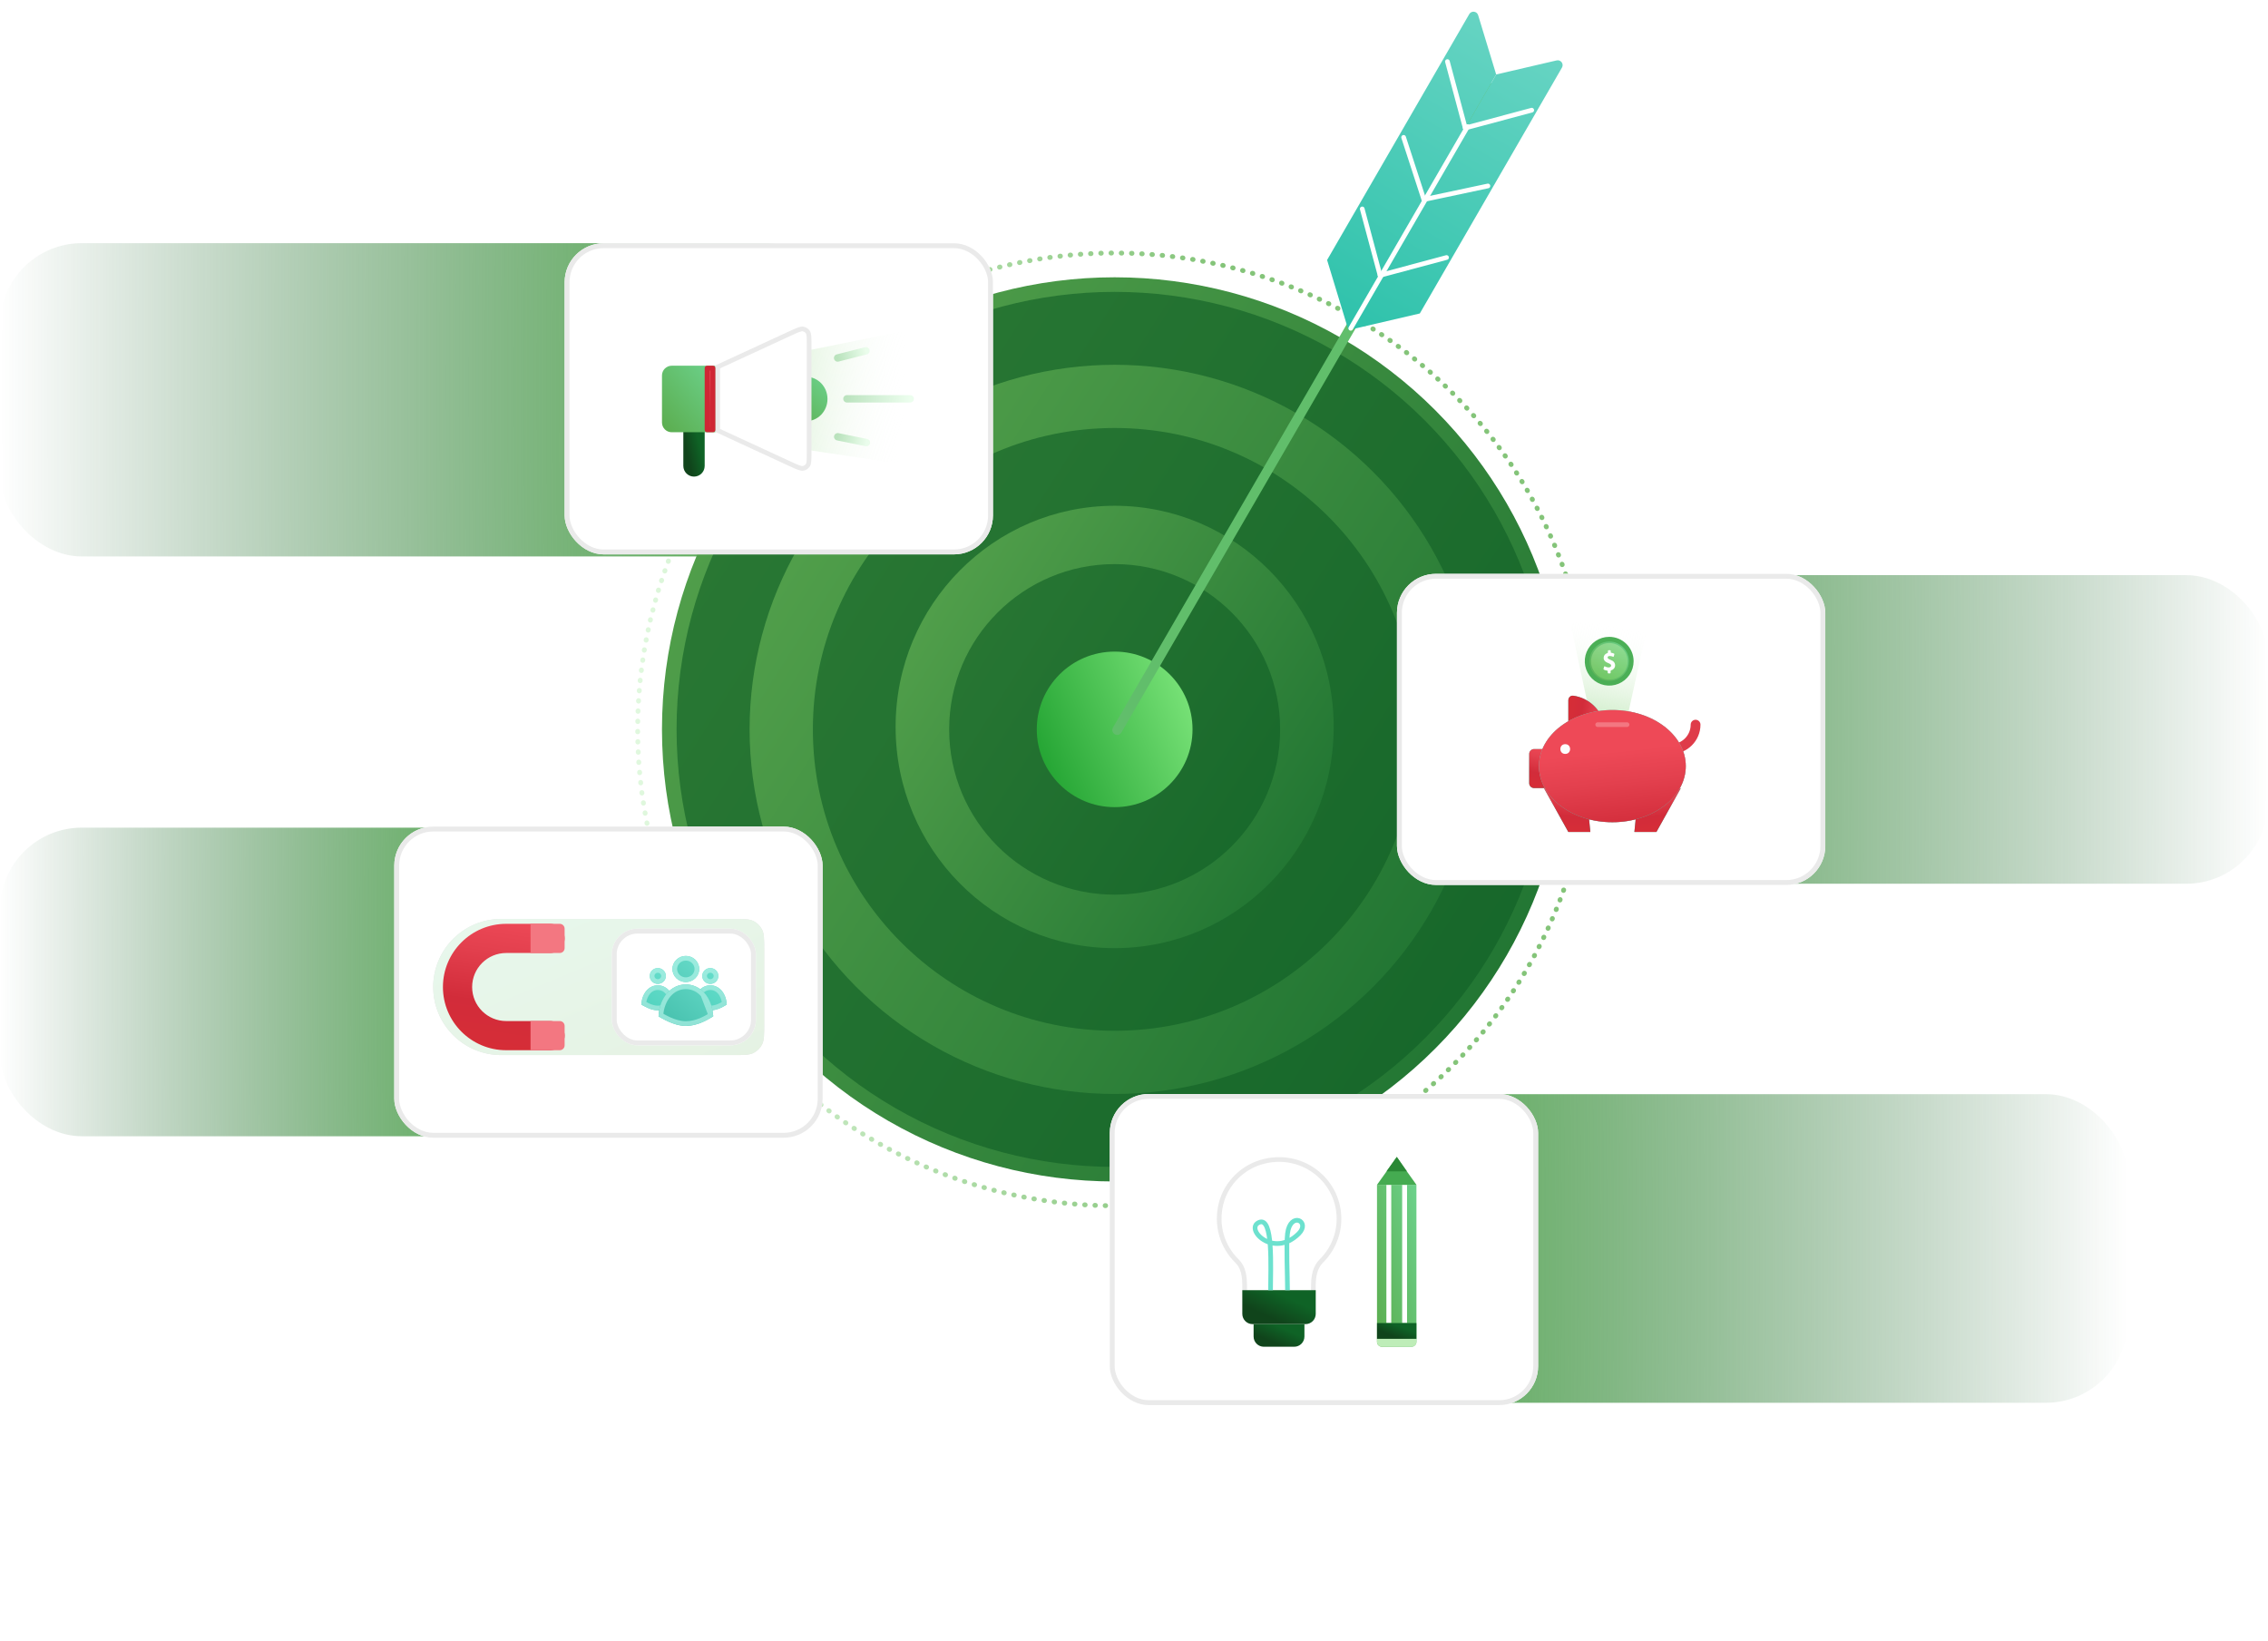 <?xml version="1.0" encoding="utf-8"?>
<svg xmlns="http://www.w3.org/2000/svg" width="485" height="351" viewBox="0 0 485 351" fill="none">
<rect y="52" width="181" height="67" rx="17.511" fill="url(#paint0_radial_4311_11501)"/>
<rect y="177" width="125" height="66" rx="17.511" fill="url(#paint1_radial_4311_11501)"/>
<rect x="485" y="189" width="181" height="66" rx="17.511" transform="rotate(-180 485 189)" fill="url(#paint2_radial_4311_11501)"/>
<rect x="455" y="300" width="181" height="66" rx="17.511" transform="rotate(-180 455 300)" fill="url(#paint3_radial_4311_11501)"/>
<ellipse cx="238.364" cy="155.986" rx="102.007" ry="101.883" stroke="url(#paint4_linear_4311_11501)" stroke-width="1.043" stroke-linecap="round" stroke-linejoin="round" stroke-dasharray="0.1 2.09"/>
<ellipse cx="238.361" cy="155.986" rx="96.802" ry="96.684" fill="url(#paint5_linear_4311_11501)"/>
<ellipse opacity="0.6" cx="238.361" cy="155.987" rx="93.68" ry="93.566" fill="#105D25"/>
<ellipse cx="238.363" cy="155.986" rx="78.066" ry="77.971" fill="url(#paint6_linear_4311_11501)"/>
<ellipse opacity="0.6" cx="238.363" cy="155.986" rx="64.535" ry="64.456" fill="#105D25"/>
<ellipse cx="238.361" cy="155.467" rx="46.84" ry="47.303" fill="url(#paint7_linear_4311_11501)"/>
<ellipse opacity="0.6" cx="238.363" cy="155.986" rx="35.39" ry="35.347" fill="#105D25"/>
<ellipse cx="238.363" cy="155.985" rx="16.654" ry="16.634" fill="url(#paint8_linear_4311_11501)"/>
<g filter="url(#filter0_d_4311_11501)">
<rect x="120.742" y="52.024" width="91.598" height="66.536" rx="8.343" fill="white"/>
<rect x="121.264" y="52.546" width="90.555" height="65.493" rx="7.822" stroke="#EAEAEA" stroke-width="1.043"/>
</g>
<g filter="url(#filter1_d_4311_11501)">
<rect x="237.322" y="233.958" width="91.598" height="66.536" rx="8.343" fill="white"/>
<rect x="237.844" y="234.479" width="90.555" height="65.493" rx="7.822" stroke="#EAEAEA" stroke-width="1.043"/>
</g>
<path d="M192.348 70.989L173.624 74.764C173.137 74.862 172.787 75.289 172.787 75.786V95.345C172.787 95.862 173.165 96.301 173.677 96.377L192.401 99.162C193.031 99.256 193.597 98.768 193.597 98.131V72.011C193.597 71.353 192.994 70.859 192.348 70.989Z" fill="url(#paint9_linear_4311_11501)"/>
<ellipse cx="172.387" cy="85.324" rx="4.566" ry="4.743" fill="url(#paint10_linear_4311_11501)"/>
<path d="M146.127 92.297C146.127 91.721 146.594 91.254 147.17 91.254H149.65C150.226 91.254 150.693 91.721 150.693 92.297V99.642C150.693 100.903 149.671 101.926 148.41 101.926C147.149 101.926 146.127 100.903 146.127 99.642V92.297Z" fill="url(#paint11_linear_4311_11501)"/>
<path d="M141.562 80.297C141.562 79.145 142.496 78.211 143.648 78.211H152.979V92.44H143.648C142.496 92.44 141.562 91.506 141.562 90.354V80.297Z" fill="url(#paint12_linear_4311_11501)"/>
<path d="M153.48 92.052V78.463L169.003 71.297C169.799 70.93 170.366 70.669 170.813 70.51C171.259 70.351 171.518 70.321 171.71 70.354C172.133 70.426 172.509 70.667 172.752 71.021C172.862 71.181 172.943 71.428 172.986 71.9C173.029 72.373 173.029 72.996 173.029 73.874V96.641C173.029 97.519 173.029 98.142 172.986 98.615C172.943 99.087 172.862 99.334 172.752 99.494C172.509 99.848 172.133 100.089 171.71 100.161C171.518 100.194 171.259 100.164 170.813 100.005C170.366 99.846 169.799 99.585 169.003 99.218L153.48 92.052Z" fill="white" stroke="#EAEAEA"/>
<rect x="151.217" y="78.732" width="1.24" height="13.186" fill="url(#paint13_linear_4311_11501)" stroke="#CF2634" stroke-width="1.043" stroke-linejoin="round"/>
<path opacity="0.4" d="M179.139 93.407L185.277 94.648" stroke="url(#paint14_linear_4311_11501)" stroke-width="1.58" stroke-linecap="round"/>
<path opacity="0.4" d="M179.123 76.56L185.175 75.021" stroke="url(#paint15_linear_4311_11501)" stroke-width="1.58" stroke-linecap="round"/>
<path opacity="0.4" d="M181.113 85.292H194.643" stroke="url(#paint16_linear_4311_11501)" stroke-width="1.58" stroke-linecap="round"/>
<g filter="url(#filter2_d_4311_11501)">
<rect x="84.312" y="176.778" width="91.598" height="66.536" rx="8.343" fill="white"/>
<rect x="84.834" y="177.3" width="90.555" height="65.493" rx="7.822" stroke="#EAEAEA" stroke-width="1.043"/>
</g>
<g opacity="0.16">
<path d="M163.42 203.206C163.42 200.87 163.42 199.701 162.965 198.809C162.565 198.024 161.927 197.386 161.142 196.986C160.25 196.531 159.082 196.531 156.745 196.531H107.194C99.156 196.531 92.64 203.048 92.64 211.086C92.64 219.124 99.156 225.641 107.194 225.641H156.745C159.082 225.641 160.25 225.641 161.142 225.186C161.927 224.786 162.565 224.148 162.965 223.363C163.42 222.47 163.42 221.302 163.42 218.966V203.206Z" fill="#3D3D3D"/>
<path d="M163.42 203.206C163.42 200.87 163.42 199.701 162.965 198.809C162.565 198.024 161.927 197.386 161.142 196.986C160.25 196.531 159.082 196.531 156.745 196.531H107.194C99.156 196.531 92.64 203.048 92.64 211.086C92.64 219.124 99.156 225.641 107.194 225.641H156.745C159.082 225.641 160.25 225.641 161.142 225.186C161.927 224.786 162.565 224.148 162.965 223.363C163.42 222.47 163.42 221.302 163.42 218.966V203.206Z" fill="url(#paint17_linear_4311_11501)"/>
</g>
<g filter="url(#filter3_d_4311_11501)">
<rect x="298.732" y="122.719" width="91.598" height="66.536" rx="8.343" fill="white"/>
<rect x="299.254" y="123.24" width="90.555" height="65.493" rx="7.822" stroke="#EAEAEA" stroke-width="1.043"/>
</g>
<ellipse cx="344.799" cy="163.842" rx="15.698" ry="11.997" fill="#F37781"/>
<path d="M327.008 161.237C327.008 160.659 327.476 160.19 328.054 160.19H331.194C331.772 160.19 332.24 160.659 332.24 161.237V167.49C332.24 168.068 331.772 168.536 331.194 168.536H328.054C327.476 168.536 327.008 168.068 327.008 167.49V161.237Z" fill="url(#paint18_linear_4311_11501)"/>
<path d="M327.008 161.237C327.008 160.659 327.476 160.19 328.054 160.19H331.194C331.772 160.19 332.24 160.659 332.24 161.237V167.49C332.24 168.068 331.772 168.536 331.194 168.536H328.054C327.476 168.536 327.008 168.068 327.008 167.49V161.237Z" fill="url(#paint19_linear_4311_11501)"/>
<path d="M362.59 154.974C362.59 157.855 360.247 160.19 357.357 160.19" stroke="#DF3B49" stroke-width="2.093" stroke-linecap="round"/>
<path d="M335.379 177.925L330.146 168.536L339.565 172.709L340.088 177.925H335.379Z" fill="url(#paint20_linear_4311_11501)"/>
<path d="M335.379 177.925L330.146 168.536L339.565 172.709L340.088 177.925H335.379Z" fill="url(#paint21_linear_4311_11501)"/>
<path d="M354.217 177.925L359.449 168.536L350.031 172.709L349.507 177.925H354.217Z" fill="url(#paint22_linear_4311_11501)"/>
<path d="M354.217 177.925L359.449 168.536L350.031 172.709L349.507 177.925H354.217Z" fill="url(#paint23_linear_4311_11501)"/>
<path d="M336.045 134.388L340.462 154.975L347.654 154.975L352.182 134.393C352.331 133.712 351.813 133.067 351.116 133.067L337.112 133.067C336.417 133.067 335.899 133.708 336.045 134.388Z" fill="url(#paint24_linear_4311_11501)"/>
<path d="M343.159 155.495C342.693 152.008 339.922 149.247 336.424 148.783C335.851 148.708 335.38 149.183 335.38 149.761L335.38 155.492C335.38 156.07 335.848 156.539 336.426 156.539L342.182 156.539C342.76 156.539 343.236 156.068 343.159 155.495Z" fill="url(#paint25_linear_4311_11501)"/>
<path d="M343.159 155.495C342.693 152.008 339.922 149.247 336.424 148.783C335.851 148.708 335.38 149.183 335.38 149.761L335.38 155.492C335.38 156.07 335.848 156.539 336.426 156.539L342.182 156.539C342.76 156.539 343.236 156.068 343.159 155.495Z" fill="url(#paint26_linear_4311_11501)"/>
<ellipse rx="15.698" ry="11.997" transform="matrix(-1 0 0 1 344.798 163.842)" fill="url(#paint27_linear_4311_11501)"/>
<ellipse rx="15.698" ry="11.997" transform="matrix(-1 0 0 1 344.798 163.842)" fill="url(#paint28_linear_4311_11501)"/>
<ellipse cx="334.717" cy="160.191" rx="1.043" ry="1.044" transform="rotate(90 334.717 160.191)" fill="#FDFDFD"/>
<path d="M341.658 154.975L347.937 154.975" stroke="#F37781" stroke-linecap="round"/>
<path d="M348.841 141.411V141.411C348.841 142.344 348.564 143.255 348.046 144.03C347.527 144.805 346.789 145.41 345.926 145.767C345.063 146.124 344.114 146.217 343.197 146.035C342.281 145.853 341.44 145.404 340.779 144.745C340.119 144.085 339.669 143.245 339.487 142.331C339.305 141.417 339.399 140.469 339.756 139.608C340.113 138.746 340.718 138.01 341.495 137.492C342.272 136.974 343.185 136.697 344.119 136.697L344.119 136.697C344.74 136.697 345.354 136.818 345.927 137.055C346.501 137.292 347.021 137.639 347.46 138.077C347.899 138.515 348.246 139.034 348.483 139.607C348.72 140.179 348.842 140.792 348.841 141.411Z" fill="url(#paint29_linear_4311_11501)" stroke="#4BAF56"/>
<path opacity="0.34" d="M348.062 141.438C348.062 142.211 347.833 142.967 347.403 143.61C346.973 144.252 346.362 144.753 345.647 145.049C344.932 145.345 344.145 145.422 343.386 145.271C342.627 145.121 341.93 144.748 341.382 144.202C340.835 143.655 340.462 142.959 340.312 142.201C340.161 141.443 340.238 140.657 340.534 139.943C340.83 139.229 341.332 138.618 341.975 138.189C342.619 137.759 343.375 137.53 344.149 137.53C344.663 137.53 345.172 137.63 345.647 137.827C346.122 138.023 346.554 138.311 346.917 138.674C347.281 139.037 347.569 139.468 347.765 139.942C347.962 140.417 348.063 140.925 348.062 141.438Z" fill="url(#paint30_linear_4311_11501)"/>
<path d="M344.809 141.309C344.621 141.202 344.421 141.12 344.224 141.035C344.109 140.986 343.999 140.928 343.902 140.849C343.711 140.691 343.748 140.435 343.971 140.334C344.035 140.305 344.101 140.296 344.168 140.292C344.427 140.277 344.674 140.326 344.908 140.443C345.025 140.502 345.063 140.483 345.103 140.357C345.144 140.224 345.179 140.089 345.218 139.955C345.243 139.865 345.212 139.805 345.129 139.768C344.979 139.699 344.825 139.65 344.663 139.623C344.451 139.589 344.451 139.588 344.45 139.368C344.449 139.058 344.449 139.058 344.148 139.058C344.105 139.058 344.061 139.057 344.018 139.058C343.877 139.062 343.854 139.088 343.85 139.234C343.848 139.3 343.85 139.365 343.849 139.432C343.848 139.626 343.847 139.623 343.667 139.691C343.231 139.855 342.962 140.162 342.934 140.653C342.908 141.088 343.128 141.382 343.473 141.596C343.685 141.728 343.921 141.806 344.146 141.909C344.234 141.949 344.318 141.995 344.392 142.059C344.608 142.244 344.569 142.552 344.312 142.669C344.174 142.731 344.029 142.747 343.879 142.727C343.649 142.697 343.428 142.635 343.221 142.523C343.099 142.458 343.063 142.475 343.022 142.611C342.986 142.729 342.955 142.848 342.923 142.967C342.88 143.126 342.896 143.164 343.044 143.239C343.231 143.333 343.432 143.381 343.637 143.415C343.797 143.442 343.802 143.449 343.804 143.621C343.805 143.699 343.805 143.777 343.806 143.855C343.807 143.953 343.853 144.011 343.951 144.013C344.061 144.015 344.173 144.015 344.284 144.012C344.375 144.01 344.421 143.959 344.421 143.863C344.421 143.757 344.426 143.649 344.422 143.543C344.417 143.434 344.463 143.379 344.564 143.35C344.796 143.285 344.994 143.156 345.146 142.964C345.57 142.431 345.408 141.652 344.809 141.309Z" fill="#FEFEFE"/>
<path d="M294.465 253.385H302.896V286.974C302.896 287.55 302.429 288.017 301.853 288.017H295.508C294.932 288.017 294.465 287.55 294.465 286.974V253.385Z" fill="url(#paint31_linear_4311_11501)"/>
<path d="M300.367 253.385V282.949" stroke="white" stroke-width="1.043"/>
<path d="M296.992 253.385V282.949" stroke="white" stroke-width="1.043"/>
<rect x="294.465" y="282.949" width="8.431" height="3.379" fill="url(#paint32_linear_4311_11501)"/>
<path d="M294.465 286.328H302.896V286.975C302.896 287.551 302.429 288.017 301.853 288.017H295.508C294.932 288.017 294.465 287.551 294.465 286.975V286.328Z" fill="#BEEDB8"/>
<path d="M298.681 247.472L302.896 253.384H294.465L298.681 247.472Z" fill="#45AB51"/>
<g filter="url(#filter4_d_4311_11501)">
<path d="M273.523 247.472C272.458 247.472 271.394 247.589 270.328 247.853C265.595 248.937 261.78 252.66 260.626 257.321C259.472 262.011 260.803 266.76 264.205 270.072C265.418 271.274 265.661 273.054 265.661 274.989V275.312C265.661 283.041 268.11 279.814 270.565 279.814H276.481C278.937 279.814 281.29 283.041 281.363 275.312V274.989C281.363 273.084 281.658 271.245 282.96 269.984C285.445 267.493 286.835 264.18 286.835 260.663C286.835 253.276 280.8 247.472 273.523 247.472Z" fill="white"/>
<path d="M270.44 248.34L270.44 248.34L270.449 248.338C271.471 248.085 272.495 247.972 273.523 247.972C280.533 247.972 286.335 253.56 286.335 260.663C286.335 264.044 285 267.229 282.609 269.628C281.155 271.038 280.863 273.059 280.863 274.989V275.309C280.844 277.229 280.684 278.409 280.442 279.113C280.322 279.461 280.193 279.664 280.077 279.783C279.968 279.894 279.856 279.946 279.729 279.969C279.59 279.993 279.414 279.984 279.186 279.938C278.958 279.891 278.709 279.813 278.422 279.721C278.397 279.713 278.371 279.705 278.345 279.696C277.811 279.525 277.156 279.314 276.481 279.314H270.565C269.894 279.314 269.236 279.523 268.697 279.694C268.668 279.703 268.64 279.712 268.612 279.721C268.004 279.913 267.594 280.023 267.278 279.968C267.145 279.945 267.03 279.891 266.92 279.781C266.803 279.663 266.673 279.461 266.555 279.114C266.315 278.411 266.161 277.232 266.161 275.312V274.989C266.161 273.045 265.926 271.074 264.557 269.717L264.554 269.714C261.282 266.528 259.999 261.962 261.111 257.441C262.219 252.966 265.888 249.383 270.44 248.34Z" stroke="#EAEAEA"/>
</g>
<path d="M265.662 275.917H281.364V280.988C281.364 282.197 280.384 283.177 279.175 283.177H267.851C266.642 283.177 265.662 282.197 265.662 280.988V275.917Z" fill="url(#paint33_linear_4311_11501)"/>
<path d="M269.974 252.496C268.394 252.694 264.168 256.413 264.642 262.585" stroke="white" stroke-width="2.189" stroke-linecap="round"/>
<path d="M268.076 283.177H278.946V285.828C278.946 287.037 277.967 288.017 276.758 288.017H270.265C269.056 288.017 268.076 287.037 268.076 285.828V283.177Z" fill="url(#paint34_linear_4311_11501)"/>
<path d="M271.701 275.92C271.701 271.079 272.305 260.187 269.286 261.4C266.018 262.712 272.305 269.262 277.74 263.819C280.339 261.216 275.929 258.977 275.325 263.82C275.025 266.221 275.325 272.895 275.325 275.92" stroke="#6CE1CE"/>
<path fill-rule="evenodd" clip-rule="evenodd" d="M94.719 211.085C94.719 203.621 100.777 197.57 108.25 197.57H117.618C119.343 197.57 120.741 198.967 120.741 200.689C120.741 202.412 119.343 203.808 117.618 203.808H108.25C104.226 203.808 100.964 207.066 100.964 211.085C100.964 215.104 104.226 218.363 108.25 218.363H117.618C119.343 218.363 120.741 219.759 120.741 221.482C120.741 223.204 119.343 224.6 117.618 224.6H108.25C100.777 224.6 94.719 218.549 94.719 211.085Z" fill="url(#paint35_linear_4311_11501)"/>
<path d="M113.455 197.57H119.698C120.274 197.57 120.741 198.037 120.741 198.613V202.765C120.741 203.341 120.274 203.808 119.698 203.808H113.455V197.57Z" fill="#F37781"/>
<path d="M113.455 218.362H119.698C120.274 218.362 120.741 218.829 120.741 219.405V223.557C120.741 224.133 120.274 224.6 119.698 224.6H113.455V218.362Z" fill="#F37781"/>
<g filter="url(#filter5_d_4311_11501)">
<rect x="130.838" y="198.61" width="30.81" height="24.951" rx="5.483" fill="white"/>
<rect x="131.359" y="199.132" width="29.767" height="23.908" rx="4.961" stroke="#EAEAEA" stroke-width="1.043"/>
</g>
<g filter="url(#filter6_d_4311_11501)">
<path d="M153.62 208.722C153.62 209.655 152.85 210.41 151.899 210.41C150.948 210.41 150.178 209.655 150.178 208.722C150.178 207.79 150.948 207.034 151.899 207.034C152.85 207.034 153.62 207.79 153.62 208.722Z" fill="url(#paint36_linear_4311_11501)"/>
<path d="M154.324 211.865C154.963 212.61 155.38 213.723 155.398 214.855C155.063 215.033 153.614 216.076 151.899 216.076C150.313 216.076 148.756 215.032 148.395 214.855C148.413 213.725 148.835 212.61 149.474 211.865C150.109 211.125 150.97 210.717 151.899 210.717C152.827 210.717 153.689 211.125 154.324 211.865Z" fill="url(#paint37_linear_4311_11501)"/>
<path d="M153.12 208.722C153.12 209.369 152.583 209.91 151.899 209.91C151.215 209.91 150.678 209.369 150.678 208.722C150.678 208.075 151.215 207.534 151.899 207.534C152.583 207.534 153.12 208.075 153.12 208.722ZM153.944 212.191C154.449 212.78 154.809 213.655 154.884 214.577C154.308 214.923 153.193 215.576 151.899 215.576C151.207 215.576 150.496 215.347 149.891 215.076C149.593 214.942 149.328 214.802 149.114 214.683C149.045 214.645 148.975 214.606 148.909 214.568C148.987 213.651 149.35 212.778 149.853 212.191C150.399 211.555 151.125 211.217 151.899 211.217C152.673 211.217 153.399 211.555 153.944 212.191Z" stroke="url(#paint38_linear_4311_11501)"/>
</g>
<g filter="url(#filter7_d_4311_11501)">
<path d="M142.392 208.722C142.392 209.655 141.621 210.41 140.67 210.41C139.72 210.41 138.949 209.655 138.949 208.722C138.949 207.79 139.72 207.034 140.67 207.034C141.621 207.034 142.392 207.79 142.392 208.722Z" fill="url(#paint39_linear_4311_11501)"/>
<path d="M143.095 211.865C143.735 212.61 144.152 213.723 144.17 214.855C143.835 215.033 142.386 216.076 140.67 216.076C139.084 216.076 137.527 215.032 137.166 214.855C137.185 213.725 137.607 212.61 138.245 211.865C138.881 211.125 139.742 210.717 140.67 210.717C141.599 210.717 142.46 211.125 143.095 211.865Z" fill="url(#paint40_linear_4311_11501)"/>
<path d="M141.892 208.722C141.892 209.369 141.354 209.91 140.67 209.91C139.987 209.91 139.449 209.369 139.449 208.722C139.449 208.075 139.987 207.534 140.67 207.534C141.354 207.534 141.892 208.075 141.892 208.722ZM142.716 212.191C143.221 212.78 143.581 213.655 143.656 214.577C143.079 214.923 141.965 215.576 140.67 215.576C139.979 215.576 139.268 215.347 138.663 215.076C138.364 214.942 138.1 214.802 137.885 214.683C137.816 214.645 137.747 214.606 137.681 214.568C137.759 213.651 138.122 212.778 138.625 212.191C139.171 211.555 139.896 211.217 140.67 211.217C141.445 211.217 142.17 211.555 142.716 212.191Z" stroke="url(#paint41_linear_4311_11501)"/>
</g>
<g filter="url(#filter8_d_4311_11501)">
<path d="M149.528 207.226C149.528 208.77 148.246 210.021 146.663 210.021C145.081 210.021 143.798 208.77 143.798 207.226C143.798 205.683 145.081 204.432 146.663 204.432C148.246 204.432 149.528 205.683 149.528 207.226Z" fill="url(#paint42_linear_4311_11501)"/>
<path d="M150.7 212.43C151.764 213.664 152.458 215.507 152.488 217.38C151.931 217.674 149.519 219.402 146.663 219.402C144.023 219.402 141.431 217.674 140.83 217.38C140.861 215.509 141.564 213.662 142.627 212.43C143.684 211.204 145.118 210.529 146.663 210.529C148.209 210.529 149.642 211.204 150.7 212.43Z" fill="url(#paint43_linear_4311_11501)"/>
<path d="M151.978 217.097C151.887 215.434 151.248 213.832 150.321 212.757L151.978 217.097ZM151.978 217.097C151.947 217.116 151.915 217.135 151.881 217.155C150.956 217.71 148.97 218.902 146.663 218.902C145.444 218.902 144.21 218.501 143.185 218.044C142.676 217.818 142.227 217.582 141.865 217.382C141.736 217.311 141.611 217.24 141.498 217.176C141.443 217.145 141.39 217.116 141.341 217.088C141.436 215.431 142.08 213.829 143.005 212.757C143.973 211.635 145.271 211.029 146.663 211.029C148.056 211.029 149.353 211.635 150.321 212.757L151.978 217.097ZM149.028 207.226C149.028 208.482 147.981 209.521 146.663 209.521C145.345 209.521 144.298 208.482 144.298 207.226C144.298 205.971 145.345 204.932 146.663 204.932C147.981 204.932 149.028 205.971 149.028 207.226Z" stroke="url(#paint44_linear_4311_11501)"/>
</g>
<path d="M318.512 18.756L238.91 156.117" stroke="#61BE6B" stroke-width="2.086" stroke-linecap="round"/>
<path d="M314.19 3.024C314.646 2.234 315.826 2.369 316.091 3.242L319.948 15.923L288.347 70.585L283.792 55.606L314.19 3.024Z" fill="url(#paint45_linear_4311_11501)"/>
<path d="M309.523 13.168L313.329 27.369" stroke="white" stroke-linecap="round"/>
<path d="M300.156 29.374L304.483 42.675" stroke="white" stroke-linecap="round"/>
<path d="M291.307 44.679L295.113 58.88" stroke="white" stroke-linecap="round"/>
<path d="M334.018 14.457C334.474 13.667 333.767 12.714 332.878 12.921L319.954 15.926L288.354 70.588L303.62 67.038L334.018 14.457Z" fill="url(#paint46_linear_4311_11501)"/>
<path d="M288.846 70.217L313.827 27.073" stroke="white" stroke-linecap="round"/>
<path d="M327.553 23.561L313.334 27.371" stroke="white" stroke-linecap="round"/>
<path d="M318.184 39.768L304.485 42.676" stroke="white" stroke-linecap="round"/>
<path d="M309.336 55.072L295.117 58.882" stroke="white" stroke-linecap="round"/>
<path d="M300.85 250.5H296.5L298.702 247.4L300.85 250.5Z" fill="#2A8835"/>
<defs>
<filter id="filter0_d_4311_11501" x="70.682" y="1.964" width="191.718" height="166.655" filterUnits="userSpaceOnUse" color-interpolation-filters="sRGB">
<feFlood flood-opacity="0" result="BackgroundImageFix"/>
<feColorMatrix in="SourceAlpha" type="matrix" values="0 0 0 0 0 0 0 0 0 0 0 0 0 0 0 0 0 0 127 0" result="hardAlpha"/>
<feOffset/>
<feGaussianBlur stdDeviation="25.03"/>
<feColorMatrix type="matrix" values="0 0 0 0 0 0 0 0 0 0 0 0 0 0 0 0 0 0 0.08 0"/>
<feBlend mode="normal" in2="BackgroundImageFix" result="effect1_dropShadow_4311_11501"/>
<feBlend mode="normal" in="SourceGraphic" in2="effect1_dropShadow_4311_11501" result="shape"/>
</filter>
<filter id="filter1_d_4311_11501" x="187.262" y="183.898" width="191.718" height="166.655" filterUnits="userSpaceOnUse" color-interpolation-filters="sRGB">
<feFlood flood-opacity="0" result="BackgroundImageFix"/>
<feColorMatrix in="SourceAlpha" type="matrix" values="0 0 0 0 0 0 0 0 0 0 0 0 0 0 0 0 0 0 127 0" result="hardAlpha"/>
<feOffset/>
<feGaussianBlur stdDeviation="25.03"/>
<feColorMatrix type="matrix" values="0 0 0 0 0 0 0 0 0 0 0 0 0 0 0 0 0 0 0.08 0"/>
<feBlend mode="normal" in2="BackgroundImageFix" result="effect1_dropShadow_4311_11501"/>
<feBlend mode="normal" in="SourceGraphic" in2="effect1_dropShadow_4311_11501" result="shape"/>
</filter>
<filter id="filter2_d_4311_11501" x="34.252" y="126.718" width="191.718" height="166.655" filterUnits="userSpaceOnUse" color-interpolation-filters="sRGB">
<feFlood flood-opacity="0" result="BackgroundImageFix"/>
<feColorMatrix in="SourceAlpha" type="matrix" values="0 0 0 0 0 0 0 0 0 0 0 0 0 0 0 0 0 0 127 0" result="hardAlpha"/>
<feOffset/>
<feGaussianBlur stdDeviation="25.03"/>
<feColorMatrix type="matrix" values="0 0 0 0 0 0 0 0 0 0 0 0 0 0 0 0 0 0 0.08 0"/>
<feBlend mode="normal" in2="BackgroundImageFix" result="effect1_dropShadow_4311_11501"/>
<feBlend mode="normal" in="SourceGraphic" in2="effect1_dropShadow_4311_11501" result="shape"/>
</filter>
<filter id="filter3_d_4311_11501" x="248.672" y="72.659" width="191.718" height="166.655" filterUnits="userSpaceOnUse" color-interpolation-filters="sRGB">
<feFlood flood-opacity="0" result="BackgroundImageFix"/>
<feColorMatrix in="SourceAlpha" type="matrix" values="0 0 0 0 0 0 0 0 0 0 0 0 0 0 0 0 0 0 127 0" result="hardAlpha"/>
<feOffset/>
<feGaussianBlur stdDeviation="25.03"/>
<feColorMatrix type="matrix" values="0 0 0 0 0 0 0 0 0 0 0 0 0 0 0 0 0 0 0.08 0"/>
<feBlend mode="normal" in2="BackgroundImageFix" result="effect1_dropShadow_4311_11501"/>
<feBlend mode="normal" in="SourceGraphic" in2="effect1_dropShadow_4311_11501" result="shape"/>
</filter>
<filter id="filter4_d_4311_11501" x="210.159" y="197.412" width="126.735" height="133.131" filterUnits="userSpaceOnUse" color-interpolation-filters="sRGB">
<feFlood flood-opacity="0" result="BackgroundImageFix"/>
<feColorMatrix in="SourceAlpha" type="matrix" values="0 0 0 0 0 0 0 0 0 0 0 0 0 0 0 0 0 0 127 0" result="hardAlpha"/>
<feOffset/>
<feGaussianBlur stdDeviation="25.03"/>
<feColorMatrix type="matrix" values="0 0 0 0 0 0 0 0 0 0 0 0 0 0 0 0 0 0 0.08 0"/>
<feBlend mode="normal" in2="BackgroundImageFix" result="effect1_dropShadow_4311_11501"/>
<feBlend mode="normal" in="SourceGraphic" in2="effect1_dropShadow_4311_11501" result="shape"/>
</filter>
<filter id="filter5_d_4311_11501" x="114.151" y="181.924" width="64.184" height="58.325" filterUnits="userSpaceOnUse" color-interpolation-filters="sRGB">
<feFlood flood-opacity="0" result="BackgroundImageFix"/>
<feColorMatrix in="SourceAlpha" type="matrix" values="0 0 0 0 0 0 0 0 0 0 0 0 0 0 0 0 0 0 127 0" result="hardAlpha"/>
<feOffset/>
<feGaussianBlur stdDeviation="8.343"/>
<feColorMatrix type="matrix" values="0 0 0 0 0 0 0 0 0 0 0 0 0 0 0 0 0 0 0.08 0"/>
<feBlend mode="normal" in2="BackgroundImageFix" result="effect1_dropShadow_4311_11501"/>
<feBlend mode="normal" in="SourceGraphic" in2="effect1_dropShadow_4311_11501" result="shape"/>
</filter>
<filter id="filter6_d_4311_11501" x="102.098" y="160.738" width="99.597" height="101.635" filterUnits="userSpaceOnUse" color-interpolation-filters="sRGB">
<feFlood flood-opacity="0" result="BackgroundImageFix"/>
<feColorMatrix in="SourceAlpha" type="matrix" values="0 0 0 0 0 0 0 0 0 0 0 0 0 0 0 0 0 0 127 0" result="hardAlpha"/>
<feOffset/>
<feGaussianBlur stdDeviation="23.148"/>
<feColorMatrix type="matrix" values="0 0 0 0 0 0 0 0 0 0 0 0 0 0 0 0 0 0 0.08 0"/>
<feBlend mode="normal" in2="BackgroundImageFix" result="effect1_dropShadow_4311_11501"/>
<feBlend mode="normal" in="SourceGraphic" in2="effect1_dropShadow_4311_11501" result="shape"/>
</filter>
<filter id="filter7_d_4311_11501" x="90.87" y="160.738" width="99.597" height="101.635" filterUnits="userSpaceOnUse" color-interpolation-filters="sRGB">
<feFlood flood-opacity="0" result="BackgroundImageFix"/>
<feColorMatrix in="SourceAlpha" type="matrix" values="0 0 0 0 0 0 0 0 0 0 0 0 0 0 0 0 0 0 127 0" result="hardAlpha"/>
<feOffset/>
<feGaussianBlur stdDeviation="23.148"/>
<feColorMatrix type="matrix" values="0 0 0 0 0 0 0 0 0 0 0 0 0 0 0 0 0 0 0.08 0"/>
<feBlend mode="normal" in2="BackgroundImageFix" result="effect1_dropShadow_4311_11501"/>
<feBlend mode="normal" in="SourceGraphic" in2="effect1_dropShadow_4311_11501" result="shape"/>
</filter>
<filter id="filter8_d_4311_11501" x="90.77" y="154.372" width="111.778" height="115.091" filterUnits="userSpaceOnUse" color-interpolation-filters="sRGB">
<feFlood flood-opacity="0" result="BackgroundImageFix"/>
<feColorMatrix in="SourceAlpha" type="matrix" values="0 0 0 0 0 0 0 0 0 0 0 0 0 0 0 0 0 0 127 0" result="hardAlpha"/>
<feOffset/>
<feGaussianBlur stdDeviation="25.03"/>
<feColorMatrix type="matrix" values="0 0 0 0 0 0 0 0 0 0 0 0 0 0 0 0 0 0 0.08 0"/>
<feBlend mode="normal" in2="BackgroundImageFix" result="effect1_dropShadow_4311_11501"/>
<feBlend mode="normal" in="SourceGraphic" in2="effect1_dropShadow_4311_11501" result="shape"/>
</filter>
<radialGradient id="paint0_radial_4311_11501" cx="0" cy="0" r="1" gradientUnits="userSpaceOnUse" gradientTransform="translate(176.839 82.82) rotate(-180) scale(176.839 1217.12)">
<stop stop-color="#4DAC46"/>
<stop offset="1" stop-color="#0F5622" stop-opacity="0"/>
</radialGradient>
<radialGradient id="paint1_radial_4311_11501" cx="0" cy="0" r="1" gradientUnits="userSpaceOnUse" gradientTransform="translate(122.126 207.36) rotate(-180) scale(122.126 1198.95)">
<stop stop-color="#4DAC46"/>
<stop offset="1" stop-color="#0F5622" stop-opacity="0"/>
</radialGradient>
<radialGradient id="paint2_radial_4311_11501" cx="0" cy="0" r="1" gradientUnits="userSpaceOnUse" gradientTransform="translate(661.839 219.36) rotate(-180) scale(176.839 1198.95)">
<stop stop-color="#4DAC46"/>
<stop offset="1" stop-color="#0F5622" stop-opacity="0"/>
</radialGradient>
<radialGradient id="paint3_radial_4311_11501" cx="0" cy="0" r="1" gradientUnits="userSpaceOnUse" gradientTransform="translate(631.839 330.36) rotate(-180) scale(176.839 1198.95)">
<stop stop-color="#4DAC46"/>
<stop offset="1" stop-color="#0F5622" stop-opacity="0"/>
</radialGradient>
<linearGradient id="paint4_linear_4311_11501" x1="136.357" y1="151.776" x2="321.852" y2="151.776" gradientUnits="userSpaceOnUse">
<stop stop-color="#E0F8DE"/>
<stop offset="0.667" stop-color="#84C479"/>
</linearGradient>
<linearGradient id="paint5_linear_4311_11501" x1="141.559" y1="66.208" x2="363.654" y2="208.064" gradientUnits="userSpaceOnUse">
<stop stop-color="#58A54E"/>
<stop offset="1" stop-color="#1A6F2F"/>
</linearGradient>
<linearGradient id="paint6_linear_4311_11501" x1="160.297" y1="83.584" x2="339.406" y2="197.984" gradientUnits="userSpaceOnUse">
<stop stop-color="#58A54E"/>
<stop offset="1" stop-color="#1A6F2F"/>
</linearGradient>
<linearGradient id="paint7_linear_4311_11501" x1="191.521" y1="111.543" x2="299.672" y2="179.861" gradientUnits="userSpaceOnUse">
<stop stop-color="#58A54E"/>
<stop offset="1" stop-color="#1A6F2F"/>
</linearGradient>
<linearGradient id="paint8_linear_4311_11501" x1="263.344" y1="135.713" x2="215.305" y2="155.12" gradientUnits="userSpaceOnUse">
<stop stop-color="#98F991"/>
<stop offset="1" stop-color="#1B9E2C"/>
</linearGradient>
<linearGradient id="paint9_linear_4311_11501" x1="193.597" y1="85.635" x2="155.153" y2="82.829" gradientUnits="userSpaceOnUse">
<stop stop-color="white" stop-opacity="0"/>
<stop offset="1" stop-color="#B8E4AF"/>
</linearGradient>
<linearGradient id="paint10_linear_4311_11501" x1="176.953" y1="80.581" x2="167.474" y2="89.707" gradientUnits="userSpaceOnUse">
<stop stop-color="#6CD28C"/>
<stop offset="1" stop-color="#5BAC4D"/>
</linearGradient>
<linearGradient id="paint11_linear_4311_11501" x1="150.353" y1="98.263" x2="147.363" y2="98.952" gradientUnits="userSpaceOnUse">
<stop stop-color="#0F6326"/>
<stop offset="1" stop-color="#10441B"/>
</linearGradient>
<linearGradient id="paint12_linear_4311_11501" x1="152.979" y1="78.211" x2="139.088" y2="89.356" gradientUnits="userSpaceOnUse">
<stop stop-color="#6CD28C"/>
<stop offset="1" stop-color="#5BAC4D"/>
</linearGradient>
<linearGradient id="paint13_linear_4311_11501" x1="155.798" y1="80.685" x2="148.323" y2="89.421" gradientUnits="userSpaceOnUse">
<stop stop-color="#EE4957"/>
<stop offset="0.268" stop-color="#E3404E"/>
<stop offset="0.659" stop-color="#D22C3A"/>
<stop offset="1" stop-color="#D62D37"/>
</linearGradient>
<linearGradient id="paint14_linear_4311_11501" x1="179.238" y1="92.917" x2="185.376" y2="94.161" gradientUnits="userSpaceOnUse">
<stop stop-color="#61BE6B"/>
<stop offset="1" stop-color="#D0FCD4"/>
</linearGradient>
<linearGradient id="paint15_linear_4311_11501" x1="179" y1="76.075" x2="185.051" y2="74.533" gradientUnits="userSpaceOnUse">
<stop stop-color="#61BE6B"/>
<stop offset="1" stop-color="#D0FCD4"/>
</linearGradient>
<linearGradient id="paint16_linear_4311_11501" x1="181.113" y1="84.792" x2="194.643" y2="84.792" gradientUnits="userSpaceOnUse">
<stop stop-color="#61BE6B"/>
<stop offset="1" stop-color="#D0FCD4"/>
</linearGradient>
<linearGradient id="paint17_linear_4311_11501" x1="92.64" y1="196.531" x2="113.335" y2="246.112" gradientUnits="userSpaceOnUse">
<stop stop-color="#6CD28C"/>
<stop offset="1" stop-color="#5BAC4D"/>
</linearGradient>
<linearGradient id="paint18_linear_4311_11501" x1="329.624" y1="160.19" x2="329.624" y2="168.536" gradientUnits="userSpaceOnUse">
<stop stop-color="#67D4C3"/>
<stop offset="1" stop-color="#2EC2AB"/>
</linearGradient>
<linearGradient id="paint19_linear_4311_11501" x1="338.701" y1="161.641" x2="336.847" y2="170.11" gradientUnits="userSpaceOnUse">
<stop stop-color="#EE4957"/>
<stop offset="0.268" stop-color="#E3404E"/>
<stop offset="0.659" stop-color="#D22C3A"/>
<stop offset="1" stop-color="#D62D37"/>
</linearGradient>
<linearGradient id="paint20_linear_4311_11501" x1="335.117" y1="168.536" x2="335.117" y2="177.925" gradientUnits="userSpaceOnUse">
<stop stop-color="#67D4C3"/>
<stop offset="1" stop-color="#2EC2AB"/>
</linearGradient>
<linearGradient id="paint21_linear_4311_11501" x1="352.364" y1="170.168" x2="351.091" y2="179.987" gradientUnits="userSpaceOnUse">
<stop stop-color="#EE4957"/>
<stop offset="0.268" stop-color="#E3404E"/>
<stop offset="0.659" stop-color="#D22C3A"/>
<stop offset="1" stop-color="#D62D37"/>
</linearGradient>
<linearGradient id="paint22_linear_4311_11501" x1="354.478" y1="168.536" x2="354.478" y2="177.925" gradientUnits="userSpaceOnUse">
<stop stop-color="#67D4C3"/>
<stop offset="1" stop-color="#2EC2AB"/>
</linearGradient>
<linearGradient id="paint23_linear_4311_11501" x1="337.232" y1="170.168" x2="338.505" y2="179.987" gradientUnits="userSpaceOnUse">
<stop stop-color="#EE4957"/>
<stop offset="0.268" stop-color="#E3404E"/>
<stop offset="0.659" stop-color="#D22C3A"/>
<stop offset="1" stop-color="#D62D37"/>
</linearGradient>
<linearGradient id="paint24_linear_4311_11501" x1="343.866" y1="133.067" x2="339.01" y2="157.667" gradientUnits="userSpaceOnUse">
<stop stop-color="white" stop-opacity="0"/>
<stop offset="1" stop-color="#B8E4AF"/>
</linearGradient>
<linearGradient id="paint25_linear_4311_11501" x1="343.229" y1="152.627" x2="335.38" y2="152.627" gradientUnits="userSpaceOnUse">
<stop stop-color="#67D4C3"/>
<stop offset="1" stop-color="#2EC2AB"/>
</linearGradient>
<linearGradient id="paint26_linear_4311_11501" x1="341.864" y1="166.199" x2="333.673" y2="165.071" gradientUnits="userSpaceOnUse">
<stop stop-color="#EE4957"/>
<stop offset="0.268" stop-color="#E3404E"/>
<stop offset="0.659" stop-color="#D22C3A"/>
<stop offset="1" stop-color="#D62D37"/>
</linearGradient>
<linearGradient id="paint27_linear_4311_11501" x1="15.698" y1="0" x2="15.698" y2="23.994" gradientUnits="userSpaceOnUse">
<stop stop-color="#67D4C3"/>
<stop offset="1" stop-color="#2EC2AB"/>
</linearGradient>
<linearGradient id="paint28_linear_4311_11501" x1="70.16" y1="4.171" x2="67.513" y2="29.408" gradientUnits="userSpaceOnUse">
<stop stop-color="#EE4957"/>
<stop offset="0.268" stop-color="#E3404E"/>
<stop offset="0.659" stop-color="#D22C3A"/>
<stop offset="1" stop-color="#D62D37"/>
</linearGradient>
<linearGradient id="paint29_linear_4311_11501" x1="349.341" y1="136.197" x2="338.913" y2="146.642" gradientUnits="userSpaceOnUse">
<stop stop-color="#6CD28C"/>
<stop offset="1" stop-color="#5BAC4D"/>
</linearGradient>
<linearGradient id="paint30_linear_4311_11501" x1="344.149" y1="137.53" x2="344.149" y2="145.347" gradientUnits="userSpaceOnUse">
<stop stop-color="#E0FFC0"/>
<stop offset="1" stop-color="#92E973"/>
</linearGradient>
<linearGradient id="paint31_linear_4311_11501" x1="302.896" y1="253.385" x2="286.977" y2="257.26" gradientUnits="userSpaceOnUse">
<stop stop-color="#6CD28C"/>
<stop offset="1" stop-color="#5BAC4D"/>
</linearGradient>
<linearGradient id="paint32_linear_4311_11501" x1="301.238" y1="284.363" x2="300.301" y2="286.713" gradientUnits="userSpaceOnUse">
<stop stop-color="#0F6326"/>
<stop offset="1" stop-color="#10441B"/>
</linearGradient>
<linearGradient id="paint33_linear_4311_11501" x1="278.56" y1="278.984" x2="276.337" y2="283.879" gradientUnits="userSpaceOnUse">
<stop stop-color="#0F6326"/>
<stop offset="1" stop-color="#10441B"/>
</linearGradient>
<linearGradient id="paint34_linear_4311_11501" x1="277.006" y1="285.221" x2="275.56" y2="288.526" gradientUnits="userSpaceOnUse">
<stop stop-color="#0F6326"/>
<stop offset="1" stop-color="#10441B"/>
</linearGradient>
<linearGradient id="paint35_linear_4311_11501" x1="152.872" y1="202.269" x2="148.855" y2="230.44" gradientUnits="userSpaceOnUse">
<stop stop-color="#EE4957"/>
<stop offset="0.268" stop-color="#E3404E"/>
<stop offset="0.659" stop-color="#D22C3A"/>
<stop offset="1" stop-color="#D62D37"/>
</linearGradient>
<linearGradient id="paint36_linear_4311_11501" x1="148.395" y1="215.164" x2="155.578" y2="207.026" gradientUnits="userSpaceOnUse">
<stop stop-color="#50D2BE"/>
<stop offset="1" stop-color="#6BDFCD"/>
</linearGradient>
<linearGradient id="paint37_linear_4311_11501" x1="148.395" y1="215.164" x2="155.578" y2="207.026" gradientUnits="userSpaceOnUse">
<stop stop-color="#50D2BE"/>
<stop offset="1" stop-color="#6BDFCD"/>
</linearGradient>
<linearGradient id="paint38_linear_4311_11501" x1="151.896" y1="207.034" x2="151.896" y2="216.076" gradientUnits="userSpaceOnUse">
<stop stop-color="#9CECDF"/>
<stop offset="1" stop-color="#91E3D6"/>
</linearGradient>
<linearGradient id="paint39_linear_4311_11501" x1="137.166" y1="215.164" x2="144.349" y2="207.026" gradientUnits="userSpaceOnUse">
<stop stop-color="#50D2BE"/>
<stop offset="1" stop-color="#6BDFCD"/>
</linearGradient>
<linearGradient id="paint40_linear_4311_11501" x1="137.166" y1="215.164" x2="144.349" y2="207.026" gradientUnits="userSpaceOnUse">
<stop stop-color="#50D2BE"/>
<stop offset="1" stop-color="#6BDFCD"/>
</linearGradient>
<linearGradient id="paint41_linear_4311_11501" x1="140.668" y1="207.034" x2="140.668" y2="216.076" gradientUnits="userSpaceOnUse">
<stop stop-color="#9CECDF"/>
<stop offset="1" stop-color="#91E3D6"/>
</linearGradient>
<linearGradient id="paint42_linear_4311_11501" x1="140.83" y1="217.891" x2="152.715" y2="204.354" gradientUnits="userSpaceOnUse">
<stop stop-color="#46C0AD"/>
<stop offset="1" stop-color="#6BDFCD"/>
</linearGradient>
<linearGradient id="paint43_linear_4311_11501" x1="140.83" y1="217.891" x2="152.715" y2="204.354" gradientUnits="userSpaceOnUse">
<stop stop-color="#46C0AD"/>
<stop offset="1" stop-color="#6BDFCD"/>
</linearGradient>
<linearGradient id="paint44_linear_4311_11501" x1="146.659" y1="204.432" x2="146.659" y2="219.402" gradientUnits="userSpaceOnUse">
<stop stop-color="#9CECDF"/>
<stop offset="1" stop-color="#91E3D6"/>
</linearGradient>
<linearGradient id="paint45_linear_4311_11501" x1="320.348" y1="3.801" x2="283.464" y2="67.769" gradientUnits="userSpaceOnUse">
<stop stop-color="#67D4C3"/>
<stop offset="1" stop-color="#2EC2AB"/>
</linearGradient>
<linearGradient id="paint46_linear_4311_11501" x1="330.265" y1="9.519" x2="293.381" y2="73.487" gradientUnits="userSpaceOnUse">
<stop stop-color="#67D4C3"/>
<stop offset="1" stop-color="#2EC2AB"/>
</linearGradient>
</defs>
</svg>